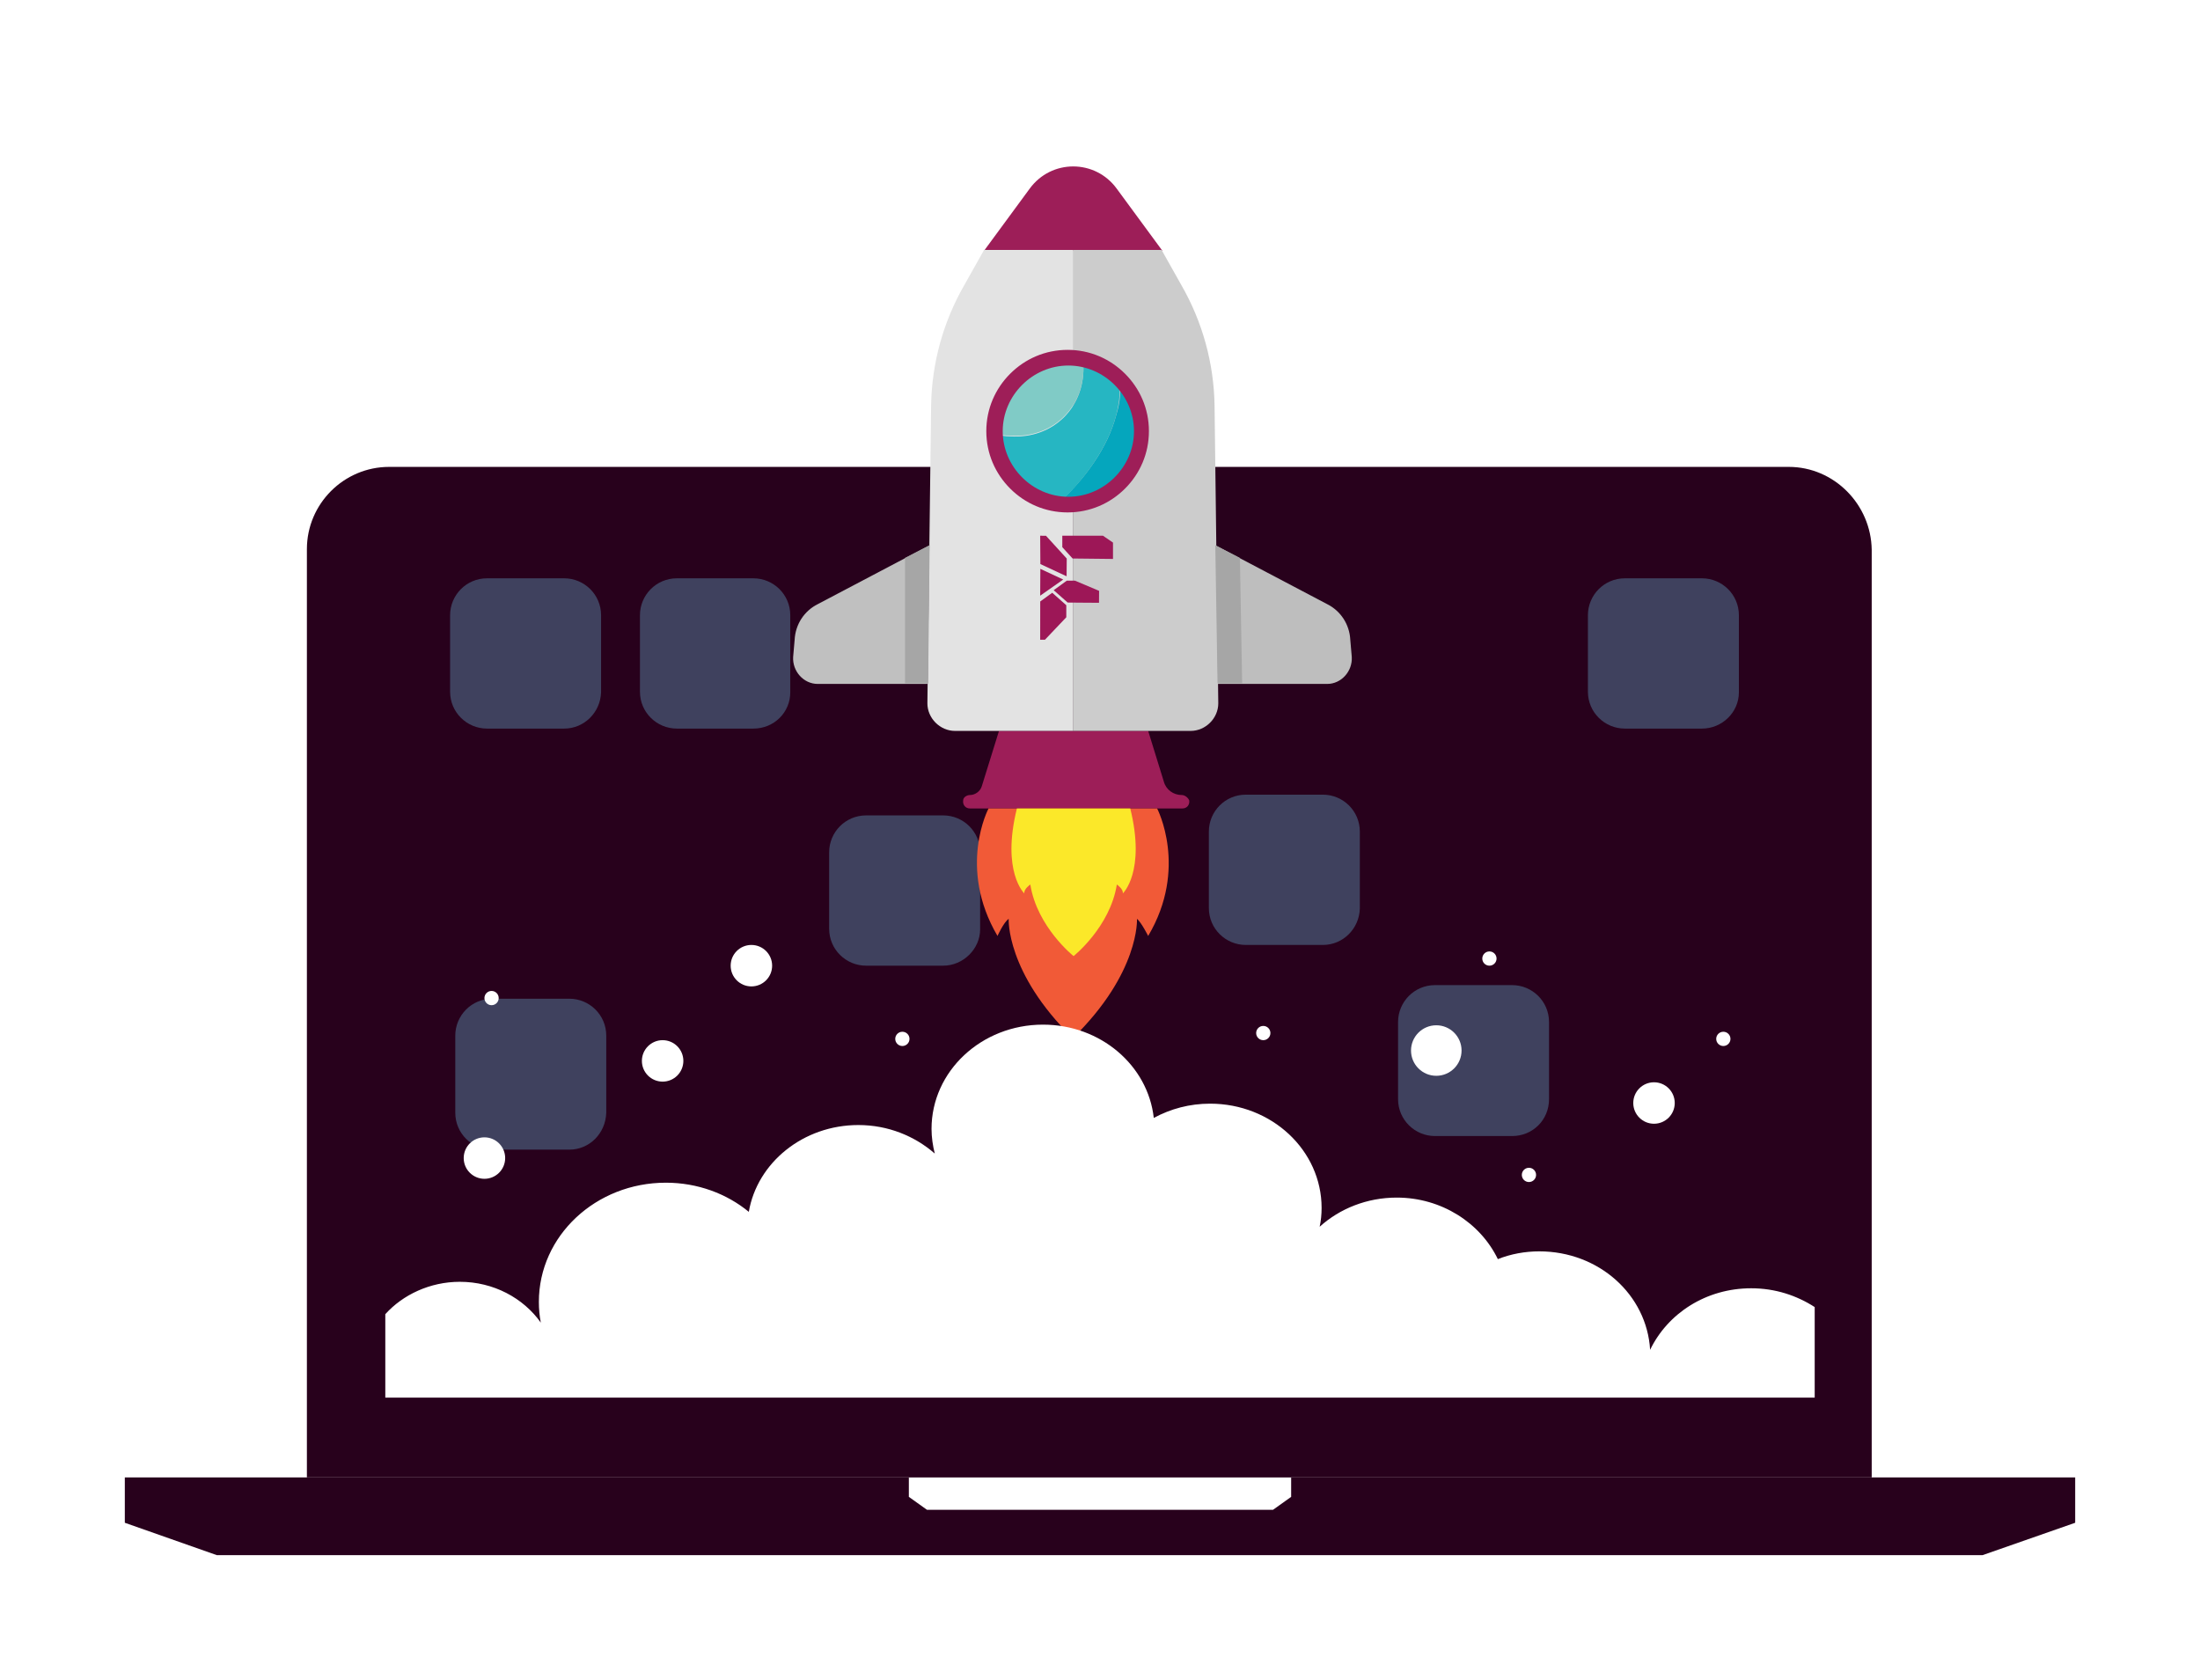<svg width="423" height="323" viewBox="0 0 423 323" fill="none" xmlns="http://www.w3.org/2000/svg">
<g filter="url(#filter0_d)">
<path d="M211.5 280.055H24V288.773L41.691 295H211.5H381.184L399 288.773V280.055H211.5Z" fill="#28011C"/>
<path d="M211.5 280.055H174.748V283.791L178.236 286.282H211.5H244.764L248.253 283.791V280.055H211.5Z" fill="white"/>
<path d="M343.934 85.766H74.831C66.11 85.766 59.008 92.865 59.008 101.583V280.055H359.88V101.708C359.756 92.99 352.654 85.766 343.934 85.766Z" fill="#28011C"/>
<path opacity="0.43" d="M108.468 136.082H93.643C89.781 136.082 86.541 132.968 86.541 128.983V114.287C86.541 110.426 89.656 107.188 93.643 107.188H108.468C112.331 107.188 115.57 110.301 115.57 114.287V129.107C115.445 132.968 112.331 136.082 108.468 136.082Z" fill="#5D96B5"/>
<path opacity="0.43" d="M144.847 136.082H130.146C126.284 136.082 123.045 132.968 123.045 128.983V114.287C123.045 110.426 126.159 107.188 130.146 107.188H144.847C148.709 107.188 151.949 110.301 151.949 114.287V129.107C151.949 132.968 148.834 136.082 144.847 136.082Z" fill="#5D96B5"/>
<path opacity="0.43" d="M109.465 217.035H94.639C90.777 217.035 87.538 213.922 87.538 209.936V195.116C87.538 191.255 90.653 188.017 94.639 188.017H109.465C113.327 188.017 116.566 191.13 116.566 195.116V209.936C116.442 213.922 113.327 217.035 109.465 217.035Z" fill="#5D96B5"/>
<path opacity="0.43" d="M181.351 181.665H166.525C162.663 181.665 159.424 178.551 159.424 174.566V159.87C159.424 156.009 162.538 152.771 166.525 152.771H181.351C185.213 152.771 188.452 155.884 188.452 159.87V174.69C188.452 178.427 185.213 181.665 181.351 181.665Z" fill="#5D96B5"/>
<path opacity="0.43" d="M254.357 177.679H239.532C235.669 177.679 232.43 174.566 232.43 170.58V155.884C232.43 152.023 235.545 148.785 239.532 148.785H254.357C258.219 148.785 261.458 151.899 261.458 155.884V170.705C261.334 174.566 258.219 177.679 254.357 177.679Z" fill="#5D96B5"/>
<path opacity="0.43" d="M290.736 214.42H275.91C272.048 214.42 268.809 211.306 268.809 207.321V192.5C268.809 188.639 271.924 185.401 275.91 185.401H290.736C294.598 185.401 297.837 188.514 297.837 192.5V207.321C297.837 211.306 294.723 214.42 290.736 214.42Z" fill="#5D96B5"/>
<path opacity="0.43" d="M327.239 136.082H312.414C308.552 136.082 305.312 132.968 305.312 128.983V114.287C305.312 110.426 308.427 107.188 312.414 107.188H327.239C331.101 107.188 334.341 110.301 334.341 114.287V129.107C334.341 132.968 331.101 136.082 327.239 136.082Z" fill="#5D96B5"/>
<g filter="url(#filter1_d)">
<path d="M227.215 140.856C225.637 140.856 224.203 139.852 223.773 138.275L220.761 128.526H206.42H192.079L188.781 139.135C188.494 140.139 187.49 140.856 186.486 140.856C185.913 140.856 185.196 141.286 185.196 141.859C185.052 142.719 185.626 143.436 186.486 143.436H227.358C228.219 143.436 228.792 142.719 228.649 141.859C228.362 141.286 227.788 140.856 227.215 140.856Z" fill="#9D1E58"/>
<path d="M222.482 143.436H206.277H190.071C190.071 143.436 184.048 154.762 191.792 167.951C191.792 167.951 192.94 165.371 193.944 164.654C193.944 164.654 193.37 174.976 206.277 187.592C219.184 174.976 218.61 164.654 218.61 164.654C219.471 165.371 220.761 167.951 220.761 167.951C228.505 154.905 222.482 143.436 222.482 143.436Z" fill="#F15A37"/>
<path d="M217.319 143.436H206.42H195.521C192.509 155.622 196.955 159.779 196.955 159.779C196.812 158.919 198.102 158.059 198.102 158.059C199.393 166.231 206.42 171.822 206.42 171.822C206.42 171.822 213.447 166.231 214.738 158.059C214.738 158.059 216.029 158.919 215.885 159.779C215.885 159.779 220.331 155.622 217.319 143.436Z" fill="#FBE829"/>
<path d="M178.742 92.829L157.231 104.155C154.649 105.445 152.928 108.026 152.785 111.036L152.498 114.334C152.355 117.058 154.506 119.495 157.231 119.495H178.312L178.742 92.829Z" fill="#C0C0C0"/>
<path d="M233.668 92.829L255.18 104.155C257.761 105.445 259.482 108.026 259.625 111.036L259.912 114.334C260.056 117.058 257.905 119.495 255.18 119.495H234.098L233.668 92.829Z" fill="#BEBEBE"/>
<path d="M197.959 24.301L189.211 36.2H207.998H223.486L214.738 24.301C210.579 18.566 202.118 18.566 197.959 24.301Z" fill="#9D1E58"/>
<path d="M206.277 128.527H191.936H183.618C180.75 128.527 178.312 126.089 178.312 123.222L179.029 65.877C179.172 57.848 181.323 49.963 185.339 42.939L189.211 36.057H206.277V128.527Z" fill="#E3E3E3"/>
<path d="M206.277 128.527H220.618H228.936C231.804 128.527 234.242 126.089 234.242 123.222L233.525 65.877C233.381 57.848 231.23 49.963 227.215 42.939L223.343 36.057H206.277V128.527Z" fill="#CCCCCC"/>
<path d="M215.168 60.715C215.599 62.722 215.455 65.159 214.595 67.883C213.017 73.904 208.715 80.069 203.409 84.8C204.126 84.943 204.699 84.943 205.416 84.943C213.161 84.943 219.471 78.635 219.471 70.894C219.471 66.879 217.893 63.295 215.168 60.715Z" fill="#05A6BD"/>
<path d="M214.595 67.883C215.312 65.159 215.455 62.722 215.168 60.715C213.304 58.851 210.866 57.704 208.285 57.131C208.285 57.418 208.285 57.561 208.285 57.848C208.858 66.163 202.548 72.471 194.23 71.897C193.226 71.897 192.366 71.754 191.362 71.467C191.649 78.349 196.812 83.94 203.409 84.943C208.715 80.069 213.017 73.904 214.595 67.883Z" fill="#26B6C2"/>
<path d="M191.362 70.894C191.362 71.037 191.362 71.181 191.362 71.324C192.223 71.611 193.226 71.754 194.23 71.754C202.548 72.328 208.858 66.02 208.285 57.705C208.285 57.418 208.285 57.275 208.285 56.988C207.424 56.844 206.42 56.701 205.56 56.701C197.672 56.844 191.362 63.153 191.362 70.894Z" fill="#80CBC6"/>
<path d="M219.471 70.894H218.036C218.036 74.334 216.602 77.488 214.308 79.782C212.013 82.076 208.858 83.51 205.416 83.51C201.975 83.51 198.82 82.076 196.525 79.782C194.23 77.488 192.796 74.334 192.796 70.894C192.796 67.453 194.23 64.299 196.525 62.005C198.82 59.711 201.975 58.278 205.416 58.278C208.858 58.278 212.013 59.711 214.308 62.005C216.602 64.299 218.036 67.453 218.036 70.894H219.471H220.905C220.905 66.593 219.184 62.722 216.316 59.855C213.447 56.987 209.575 55.267 205.273 55.267C200.971 55.267 197.099 56.987 194.23 59.855C191.362 62.722 189.641 66.593 189.641 70.894C189.641 75.195 191.362 79.065 194.23 81.933C197.099 84.8 200.971 86.52 205.273 86.52C209.575 86.52 213.447 84.8 216.316 81.933C219.184 79.065 220.905 75.195 220.905 70.894H219.471Z" fill="#9E1E58"/>
<path d="M174.01 119.351H178.455L178.742 92.829L174.01 95.266V119.351Z" fill="#A6A6A6"/>
<path d="M238.831 119.351H234.098L233.668 92.829L238.401 95.266L238.831 119.351Z" fill="#A6A6A6"/>
</g>
<g clip-path="url(#clip0)">
<path d="M212.07 99H204.252V101.202L206.229 103.379L214 103.465V100.32L212.07 99Z" fill="#9D1757"/>
<path d="M206.678 107.636H205.12L202.593 109.474L205.283 111.848L207.945 111.872L211.31 111.894L211.325 109.596L206.678 107.636Z" fill="#9D1757"/>
<path d="M205.019 112.362L202.314 109.967L200.008 111.641L200 119H200.915L205.019 114.678V112.362Z" fill="#9D1757"/>
<path d="M204.426 107.423L200.031 105.371L200 110.528L204.426 107.423Z" fill="#9D1757"/>
<path d="M201.116 99.011L200 99L200.035 104.443L205.078 106.798L205.105 103.386L201.116 99.011Z" fill="#9D1757"/>
</g>
<path d="M348.917 264.714V247.301C345.429 245.059 341.317 243.689 336.708 243.689C327.987 243.689 320.636 248.547 317.272 255.521C316.649 244.935 307.43 236.59 295.968 236.59C293.228 236.59 290.487 237.089 287.995 238.085C284.631 231.11 277.156 226.253 268.56 226.253C262.829 226.253 257.596 228.371 253.734 231.858C253.983 230.737 254.108 229.491 254.108 228.246C254.108 217.162 244.515 208.194 232.679 208.194C228.693 208.194 225.08 209.191 221.841 210.934C220.719 200.846 211.625 193 200.537 193C188.701 193 179.108 201.967 179.108 213.052C179.108 214.671 179.357 216.29 179.731 217.784C175.869 214.422 170.761 212.304 165.03 212.304C154.44 212.304 145.595 219.528 143.975 228.993C139.739 225.506 134.133 223.389 128.028 223.389C114.573 223.389 103.61 233.601 103.61 246.305C103.61 247.675 103.734 249.045 103.983 250.29C100.62 245.558 94.889 242.444 88.41 242.444C82.679 242.444 77.447 244.935 74.083 248.671L74.083 264.714H348.917Z" fill="white"/>
<path d="M127.405 203.958C129.607 203.958 131.392 202.174 131.392 199.973C131.392 197.772 129.607 195.987 127.405 195.987C125.204 195.987 123.419 197.772 123.419 199.973C123.419 202.174 125.204 203.958 127.405 203.958Z" fill="white"/>
<path d="M144.473 185.651C146.675 185.651 148.46 183.866 148.46 181.665C148.46 179.464 146.675 177.68 144.473 177.68C142.272 177.68 140.487 179.464 140.487 181.665C140.487 183.866 142.272 185.651 144.473 185.651Z" fill="white"/>
<path d="M318.02 212.054C320.222 212.054 322.007 210.269 322.007 208.068C322.007 205.867 320.222 204.083 318.02 204.083C315.818 204.083 314.033 205.867 314.033 208.068C314.033 210.269 315.818 212.054 318.02 212.054Z" fill="white"/>
<path d="M276.159 202.837C278.843 202.837 281.018 200.663 281.018 197.98C281.018 195.298 278.843 193.123 276.159 193.123C273.476 193.123 271.301 195.298 271.301 197.98C271.301 200.663 273.476 202.837 276.159 202.837Z" fill="white"/>
<path d="M93.144 222.64C95.346 222.64 97.131 220.855 97.131 218.654C97.131 216.453 95.346 214.669 93.144 214.669C90.943 214.669 89.158 216.453 89.158 218.654C89.158 220.855 90.943 222.64 93.144 222.64Z" fill="white"/>
<path d="M173.502 197.109C174.259 197.109 174.872 196.495 174.872 195.739C174.872 194.982 174.259 194.369 173.502 194.369C172.745 194.369 172.131 194.982 172.131 195.739C172.131 196.495 172.745 197.109 173.502 197.109Z" fill="white"/>
<path d="M94.515 189.262C95.272 189.262 95.885 188.649 95.885 187.892C95.885 187.135 95.272 186.522 94.515 186.522C93.758 186.522 93.144 187.135 93.144 187.892C93.144 188.649 93.758 189.262 94.515 189.262Z" fill="white"/>
<path d="M242.895 195.988C243.652 195.988 244.266 195.374 244.266 194.618C244.266 193.861 243.652 193.248 242.895 193.248C242.138 193.248 241.525 193.861 241.525 194.618C241.525 195.374 242.138 195.988 242.895 195.988Z" fill="white"/>
<path d="M331.351 197.109C332.107 197.109 332.721 196.495 332.721 195.739C332.721 194.982 332.107 194.369 331.351 194.369C330.594 194.369 329.98 194.982 329.98 195.739C329.98 196.495 330.594 197.109 331.351 197.109Z" fill="white"/>
<path d="M286.375 181.665C287.132 181.665 287.746 181.051 287.746 180.295C287.746 179.538 287.132 178.925 286.375 178.925C285.619 178.925 285.005 179.538 285.005 180.295C285.005 181.051 285.619 181.665 286.375 181.665Z" fill="white"/>
<path d="M293.975 223.262C294.732 223.262 295.346 222.649 295.346 221.892C295.346 221.136 294.732 220.522 293.975 220.522C293.218 220.522 292.605 221.136 292.605 221.892C292.605 222.649 293.218 223.262 293.975 223.262Z" fill="white"/>
</g>
<defs>
<filter id="filter0_d" x="0" y="0" width="423" height="323" filterUnits="userSpaceOnUse" color-interpolation-filters="sRGB">
<feFlood flood-opacity="0" result="BackgroundImageFix"/>
<feColorMatrix in="SourceAlpha" type="matrix" values="0 0 0 0 0 0 0 0 0 0 0 0 0 0 0 0 0 0 127 0"/>
<feOffset dy="4"/>
<feGaussianBlur stdDeviation="12"/>
<feColorMatrix type="matrix" values="0 0 0 0 0 0 0 0 0 0 0 0 0 0 0 0 0 0 0.55 0"/>
<feBlend mode="normal" in2="BackgroundImageFix" result="effect1_dropShadow"/>
<feBlend mode="normal" in="SourceGraphic" in2="effect1_dropShadow" result="shape"/>
</filter>
<filter id="filter1_d" x="141.491" y="17" width="129.428" height="189.592" filterUnits="userSpaceOnUse" color-interpolation-filters="sRGB">
<feFlood flood-opacity="0" result="BackgroundImageFix"/>
<feColorMatrix in="SourceAlpha" type="matrix" values="0 0 0 0 0 0 0 0 0 0 0 0 0 0 0 0 0 0 127 0"/>
<feOffset dy="8"/>
<feGaussianBlur stdDeviation="5.5"/>
<feColorMatrix type="matrix" values="0 0 0 0 0 0 0 0 0 0 0 0 0 0 0 0 0 0 0.25 0"/>
<feBlend mode="normal" in2="BackgroundImageFix" result="effect1_dropShadow"/>
<feBlend mode="normal" in="SourceGraphic" in2="effect1_dropShadow" result="shape"/>
</filter>
<clipPath id="clip0">
<rect width="14" height="20" fill="white" transform="translate(200 99)"/>
</clipPath>
</defs>
</svg>
